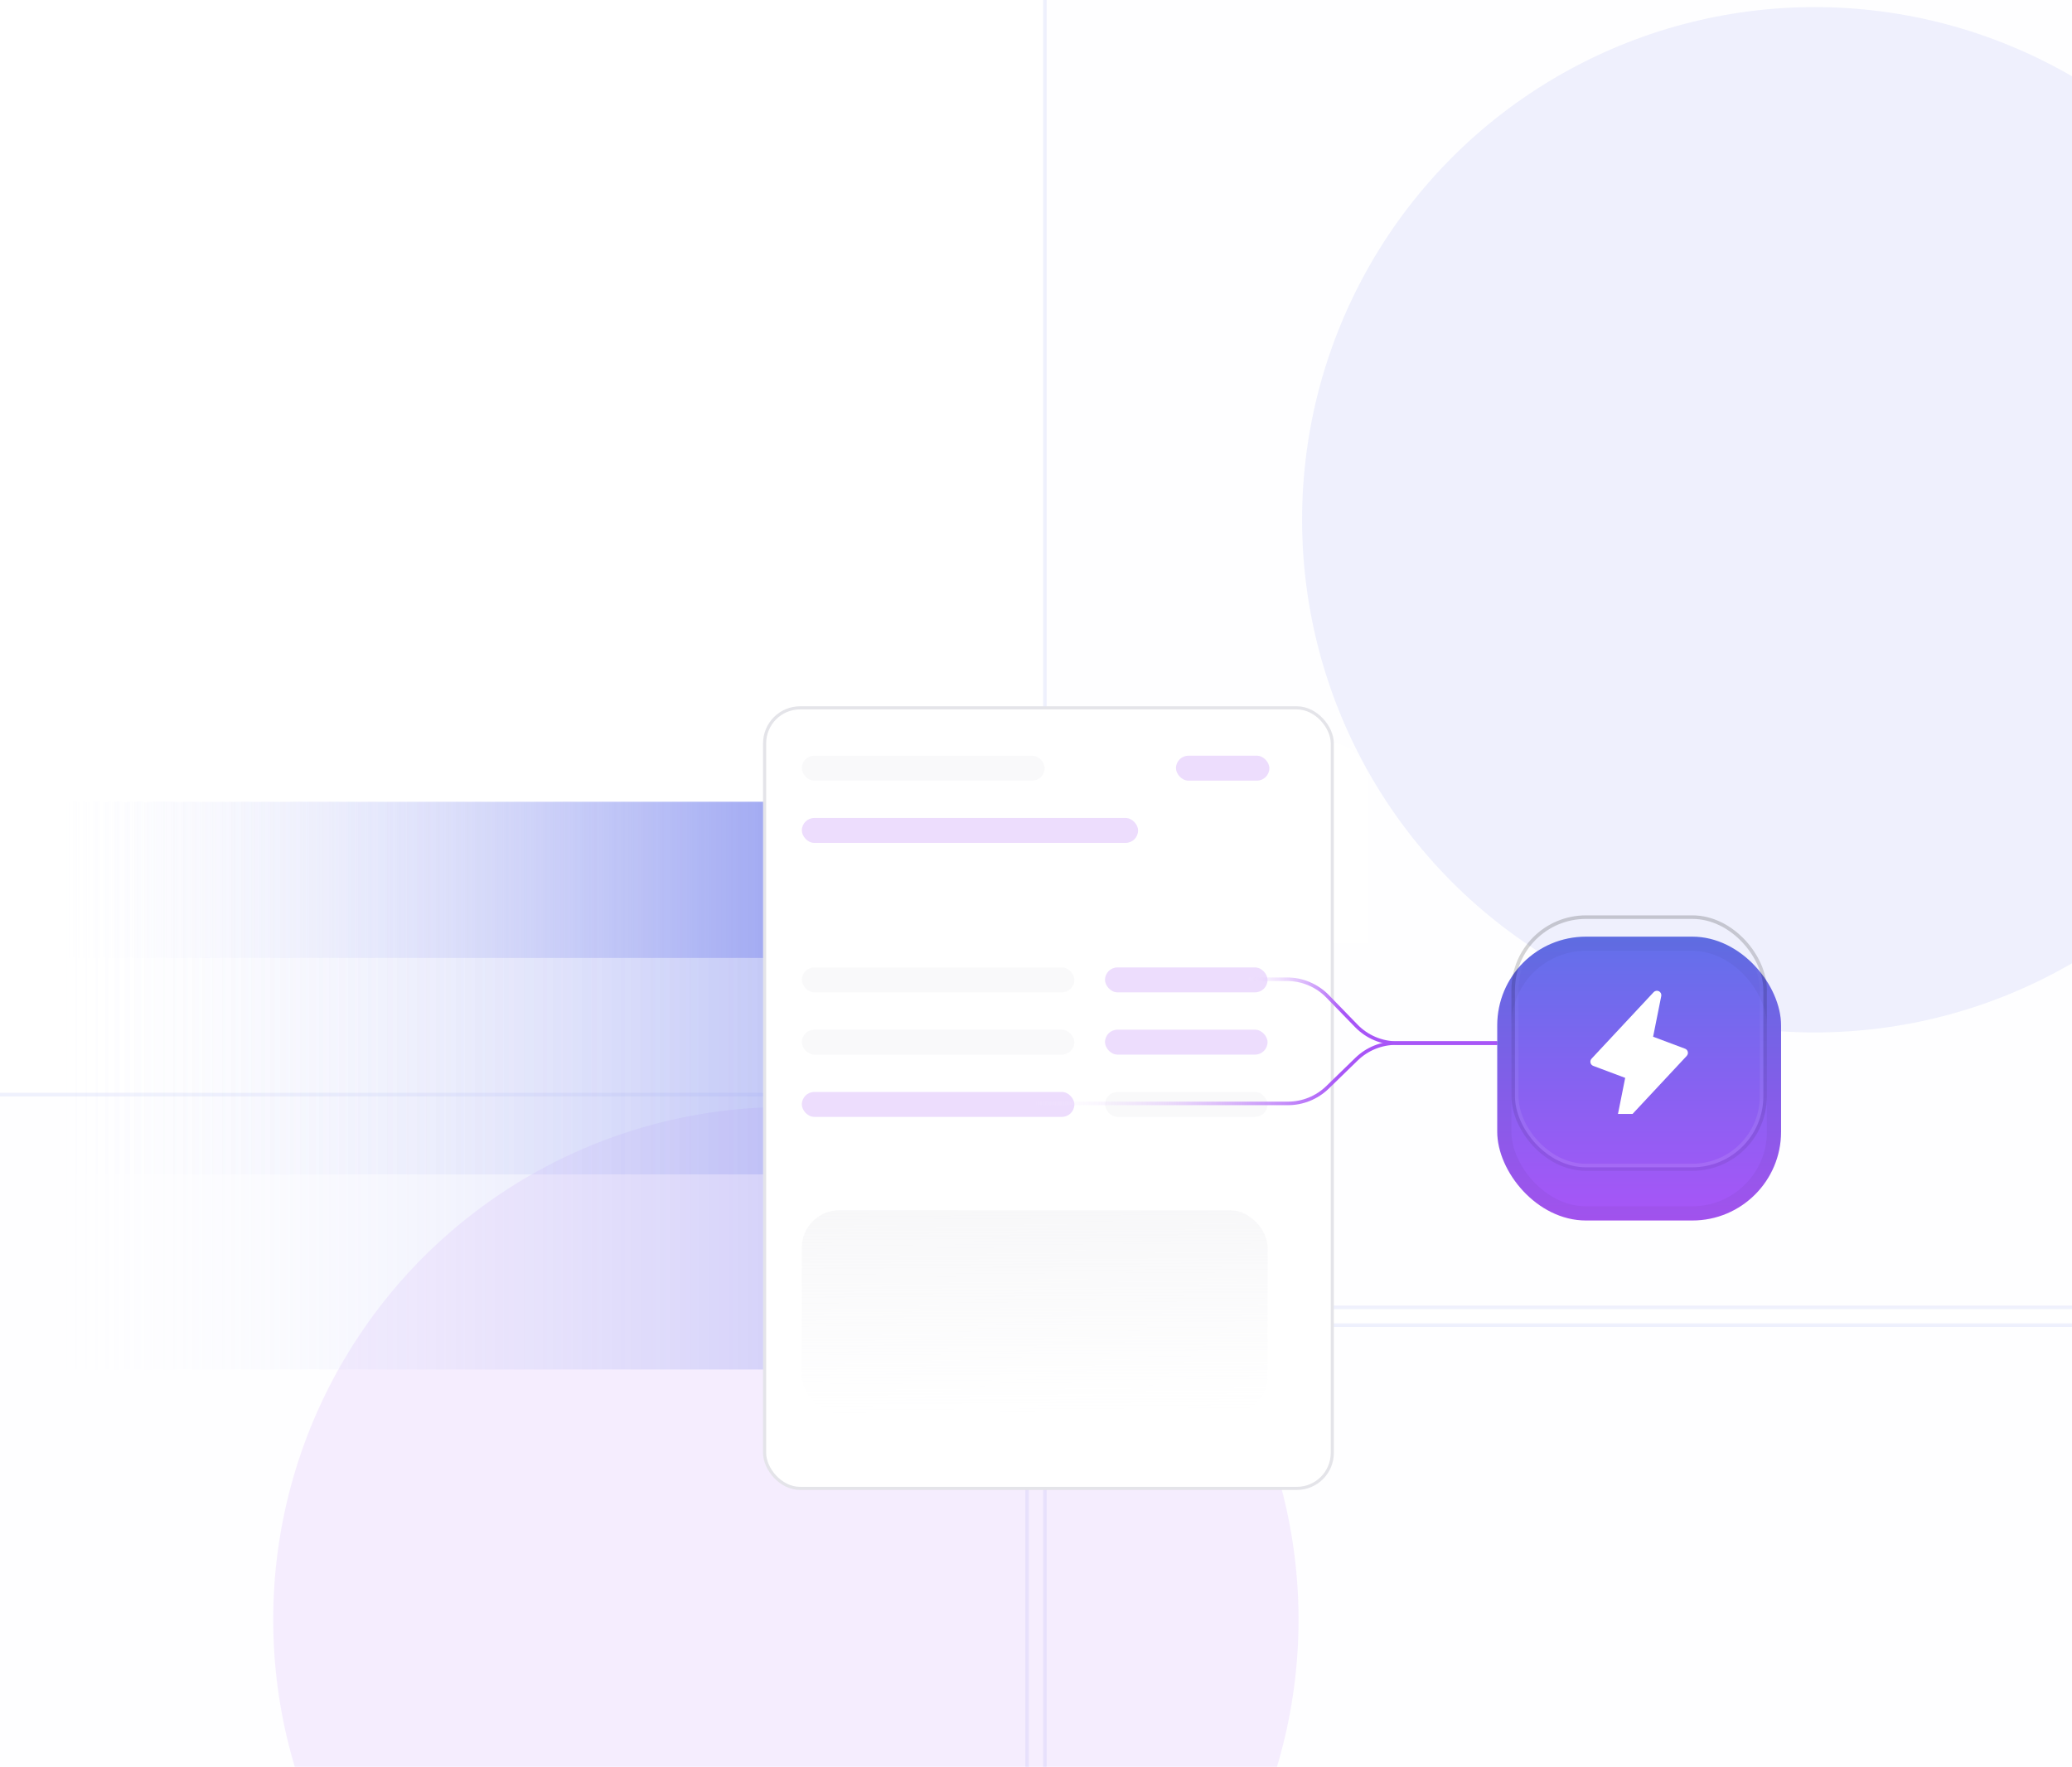 <svg width="584" height="498" viewBox="0 0 584 498" fill="none" xmlns="http://www.w3.org/2000/svg">
<rect opacity="0.1" x="294.5" y="-126.5" width="385" height="495" rx="9.5" fill="#6270EA" fill-opacity="0.05" stroke="#6270EA"/>
<rect opacity="0.1" x="294.5" y="373.5" width="385" height="290" rx="9.5" fill="#6270EA" fill-opacity="0.05" stroke="#6270EA"/>
<rect opacity="0.1" x="-95.5" y="308.5" width="385" height="290" rx="9.5" fill="#6270EA" fill-opacity="0.05" stroke="#6270EA"/>
<g opacity="0.1" filter="url(#filter0_f_4494_13038)">
<circle cx="221.5" cy="456.5" r="144.5" fill="#A855F7"/>
</g>
<g opacity="0.1" filter="url(#filter1_f_4494_13038)">
<circle cx="511.5" cy="146.5" r="144.5" fill="#6270EA"/>
</g>
<rect opacity="0.4" x="9" y="226" width="280" height="160" fill="url(#paint0_linear_4494_13038)"/>
<rect opacity="0.4" x="9" y="226" width="280" height="105" fill="url(#paint1_linear_4494_13038)"/>
<rect opacity="0.8" x="9" y="226" width="280" height="44" fill="url(#paint2_linear_4494_13038)"/>
<g filter="url(#filter2_d_4494_13038)">
<rect x="222" y="206" width="160" height="220" rx="10" fill="url(#paint3_linear_4494_13038)" shape-rendering="crispEdges"/>
</g>
<g filter="url(#filter3_d_4494_13038)">
<rect x="212" y="196" width="160" height="220" rx="10" fill="white"/>
<rect x="212" y="196" width="160" height="220" rx="10" stroke="#E4E4E9" stroke-width="0.878"/>
</g>
<rect opacity="0.2" x="226" y="213" width="68.447" height="7.02" rx="3.51" fill="#E4E4E9"/>
<rect opacity="0.2" x="226" y="272.672" width="76.815" height="7.02" rx="3.51" fill="#E4E4E9"/>
<rect opacity="0.2" x="311.449" y="272.673" width="45.815" height="7.02" rx="3.51" fill="#A855F7"/>
<rect opacity="0.2" x="226" y="230.551" width="94.773" height="7.02" rx="3.51" fill="#A855F7"/>
<rect opacity="0.2" x="331.449" y="213" width="26.326" height="7.02" rx="3.51" fill="#A855F7"/>
<rect opacity="0.2" x="226" y="290.224" width="76.815" height="7.02" rx="3.51" fill="#E4E4E9"/>
<rect opacity="0.2" x="311.449" y="290.223" width="45.815" height="7.02" rx="3.51" fill="#A855F7"/>
<rect opacity="0.2" x="226" y="307.774" width="76.815" height="7.02" rx="3.51" fill="#A855F7"/>
<rect opacity="0.2" x="311.449" y="307.773" width="45.815" height="7.02" rx="3.51" fill="#E4E4E9"/>
<rect opacity="0.4" x="226" y="341.12" width="131.282" height="57.223" rx="10.53" fill="url(#paint4_linear_4494_13038)"/>
<path d="M352 294H422" stroke="url(#paint5_linear_4494_13038)"/>
<path d="M352 276H362.74C367.062 276 371.2 277.748 374.212 280.847L382.288 289.153C385.3 292.252 389.438 294 393.76 294H422" stroke="url(#paint6_linear_4494_13038)"/>
<path d="M292 311H363.008C367.171 311 371.17 309.377 374.157 306.476L382.343 298.524C385.33 295.623 389.329 294 393.492 294H422" stroke="url(#paint7_linear_4494_13038)"/>
<g filter="url(#filter4_d_4494_13038)">
<rect x="422" y="254" width="80" height="80" rx="25" fill="url(#paint8_linear_4494_13038)"/>
<rect x="424" y="256" width="76" height="76" rx="23" stroke="black" stroke-opacity="0.04" stroke-width="4"/>
</g>
<rect opacity="0.3" x="426.5" y="258.5" width="71" height="71" rx="20.5" stroke="url(#paint9_linear_4494_13038)"/>
<rect opacity="0.1" x="427.5" y="259.5" width="69" height="69" rx="19.5" stroke="url(#paint10_linear_4494_13038)"/>
<g clip-path="url(#clip0_4494_13038)">
<g filter="url(#filter5_d_4494_13038)">
<path d="M475.414 293.604L457.914 312.354C457.729 312.551 457.484 312.684 457.217 312.73C456.95 312.777 456.674 312.735 456.433 312.612C456.192 312.488 455.997 312.29 455.878 312.046C455.759 311.802 455.723 311.526 455.775 311.26L458.066 299.802L449.061 296.421C448.868 296.348 448.695 296.229 448.559 296.074C448.423 295.919 448.327 295.732 448.281 295.531C448.235 295.33 448.239 295.12 448.293 294.921C448.347 294.722 448.45 294.539 448.592 294.389L466.092 275.639C466.278 275.442 466.523 275.309 466.79 275.263C467.057 275.216 467.332 275.258 467.574 275.381C467.815 275.505 468.01 275.703 468.128 275.947C468.247 276.191 468.283 276.467 468.231 276.733L465.935 288.204L474.939 291.58C475.131 291.653 475.302 291.772 475.437 291.927C475.572 292.081 475.667 292.267 475.714 292.467C475.76 292.667 475.756 292.875 475.703 293.073C475.65 293.272 475.548 293.454 475.408 293.604H475.414Z" fill="white"/>
</g>
</g>
<defs>
<filter id="filter0_f_4494_13038" x="-123" y="112" width="689" height="689" filterUnits="userSpaceOnUse" color-interpolation-filters="sRGB">
<feFlood flood-opacity="0" result="BackgroundImageFix"/>
<feBlend mode="normal" in="SourceGraphic" in2="BackgroundImageFix" result="shape"/>
<feGaussianBlur stdDeviation="100" result="effect1_foregroundBlur_4494_13038"/>
</filter>
<filter id="filter1_f_4494_13038" x="167" y="-198" width="689" height="689" filterUnits="userSpaceOnUse" color-interpolation-filters="sRGB">
<feFlood flood-opacity="0" result="BackgroundImageFix"/>
<feBlend mode="normal" in="SourceGraphic" in2="BackgroundImageFix" result="shape"/>
<feGaussianBlur stdDeviation="100" result="effect1_foregroundBlur_4494_13038"/>
</filter>
<filter id="filter2_d_4494_13038" x="199.184" y="183.184" width="212.652" height="272.652" filterUnits="userSpaceOnUse" color-interpolation-filters="sRGB">
<feFlood flood-opacity="0" result="BackgroundImageFix"/>
<feColorMatrix in="SourceAlpha" type="matrix" values="0 0 0 0 0 0 0 0 0 0 0 0 0 0 0 0 0 0 127 0" result="hardAlpha"/>
<feOffset dx="3.51" dy="3.51"/>
<feGaussianBlur stdDeviation="13.163"/>
<feComposite in2="hardAlpha" operator="out"/>
<feColorMatrix type="matrix" values="0 0 0 0 0 0 0 0 0 0 0 0 0 0 0 0 0 0 0.05 0"/>
<feBlend mode="normal" in2="BackgroundImageFix" result="effect1_dropShadow_4494_13038"/>
<feBlend mode="normal" in="SourceGraphic" in2="effect1_dropShadow_4494_13038" result="shape"/>
</filter>
<filter id="filter3_d_4494_13038" x="188.746" y="172.746" width="213.529" height="273.529" filterUnits="userSpaceOnUse" color-interpolation-filters="sRGB">
<feFlood flood-opacity="0" result="BackgroundImageFix"/>
<feColorMatrix in="SourceAlpha" type="matrix" values="0 0 0 0 0 0 0 0 0 0 0 0 0 0 0 0 0 0 127 0" result="hardAlpha"/>
<feOffset dx="3.51" dy="3.51"/>
<feGaussianBlur stdDeviation="13.163"/>
<feComposite in2="hardAlpha" operator="out"/>
<feColorMatrix type="matrix" values="0 0 0 0 0 0 0 0 0 0 0 0 0 0 0 0 0 0 0.05 0"/>
<feBlend mode="normal" in2="BackgroundImageFix" result="effect1_dropShadow_4494_13038"/>
<feBlend mode="normal" in="SourceGraphic" in2="effect1_dropShadow_4494_13038" result="shape"/>
</filter>
<filter id="filter4_d_4494_13038" x="382" y="224" width="160" height="160" filterUnits="userSpaceOnUse" color-interpolation-filters="sRGB">
<feFlood flood-opacity="0" result="BackgroundImageFix"/>
<feColorMatrix in="SourceAlpha" type="matrix" values="0 0 0 0 0 0 0 0 0 0 0 0 0 0 0 0 0 0 127 0" result="hardAlpha"/>
<feOffset dy="10"/>
<feGaussianBlur stdDeviation="20"/>
<feComposite in2="hardAlpha" operator="out"/>
<feColorMatrix type="matrix" values="0 0 0 0 0.384 0 0 0 0 0.439 0 0 0 0 0.918 0 0 0 0.4 0"/>
<feBlend mode="normal" in2="BackgroundImageFix" result="effect1_dropShadow_4494_13038"/>
<feBlend mode="normal" in="SourceGraphic" in2="effect1_dropShadow_4494_13038" result="shape"/>
</filter>
<filter id="filter5_d_4494_13038" x="440.249" y="271.244" width="43.497" height="53.505" filterUnits="userSpaceOnUse" color-interpolation-filters="sRGB">
<feFlood flood-opacity="0" result="BackgroundImageFix"/>
<feColorMatrix in="SourceAlpha" type="matrix" values="0 0 0 0 0 0 0 0 0 0 0 0 0 0 0 0 0 0 127 0" result="hardAlpha"/>
<feOffset dy="4"/>
<feGaussianBlur stdDeviation="4"/>
<feComposite in2="hardAlpha" operator="out"/>
<feColorMatrix type="matrix" values="0 0 0 0 0 0 0 0 0 0 0 0 0 0 0 0 0 0 0.08 0"/>
<feBlend mode="normal" in2="BackgroundImageFix" result="effect1_dropShadow_4494_13038"/>
<feBlend mode="normal" in="SourceGraphic" in2="effect1_dropShadow_4494_13038" result="shape"/>
</filter>
<linearGradient id="paint0_linear_4494_13038" x1="289" y1="306" x2="9" y2="306" gradientUnits="userSpaceOnUse">
<stop stop-color="#6270EA"/>
<stop offset="1" stop-color="white" stop-opacity="0"/>
</linearGradient>
<linearGradient id="paint1_linear_4494_13038" x1="289" y1="278.5" x2="9" y2="278.5" gradientUnits="userSpaceOnUse">
<stop stop-color="#6270EA"/>
<stop offset="1" stop-color="white" stop-opacity="0"/>
</linearGradient>
<linearGradient id="paint2_linear_4494_13038" x1="289" y1="248" x2="9" y2="248" gradientUnits="userSpaceOnUse">
<stop stop-color="#6270EA"/>
<stop offset="1" stop-color="white" stop-opacity="0"/>
</linearGradient>
<linearGradient id="paint3_linear_4494_13038" x1="302" y1="172.5" x2="302" y2="352" gradientUnits="userSpaceOnUse">
<stop stop-color="white"/>
<stop offset="1" stop-color="white" stop-opacity="0"/>
</linearGradient>
<linearGradient id="paint4_linear_4494_13038" x1="291.003" y1="315.477" x2="291.409" y2="398.344" gradientUnits="userSpaceOnUse">
<stop stop-color="#E4E4E9"/>
<stop offset="1" stop-color="#E4E4E9" stop-opacity="0"/>
</linearGradient>
<linearGradient id="paint5_linear_4494_13038" x1="347.612" y1="7.96736e+13" x2="378.675" y2="7.96736e+13" gradientUnits="userSpaceOnUse">
<stop stop-color="white" stop-opacity="0"/>
<stop offset="1" stop-color="#A855F7"/>
</linearGradient>
<linearGradient id="paint6_linear_4494_13038" x1="347.625" y1="295.025" x2="378.688" y2="295.025" gradientUnits="userSpaceOnUse">
<stop stop-color="white" stop-opacity="0"/>
<stop offset="1" stop-color="#A855F7"/>
</linearGradient>
<linearGradient id="paint7_linear_4494_13038" x1="289" y1="294" x2="378" y2="294" gradientUnits="userSpaceOnUse">
<stop stop-color="white" stop-opacity="0"/>
<stop offset="1" stop-color="#A855F7"/>
</linearGradient>
<linearGradient id="paint8_linear_4494_13038" x1="462" y1="254" x2="462" y2="334" gradientUnits="userSpaceOnUse">
<stop stop-color="#6270EA"/>
<stop offset="1" stop-color="#A855F7"/>
</linearGradient>
<linearGradient id="paint9_linear_4494_13038" x1="462" y1="189" x2="460.5" y2="366" gradientUnits="userSpaceOnUse">
<stop/>
<stop offset="1" stop-opacity="0"/>
</linearGradient>
<linearGradient id="paint10_linear_4494_13038" x1="462" y1="259" x2="462" y2="329" gradientUnits="userSpaceOnUse">
<stop stop-color="white" stop-opacity="0"/>
<stop offset="1" stop-color="white"/>
</linearGradient>
<clipPath id="clip0_4494_13038">
<rect width="40" height="40" fill="white" transform="translate(442 274)"/>
</clipPath>
</defs>
</svg>
